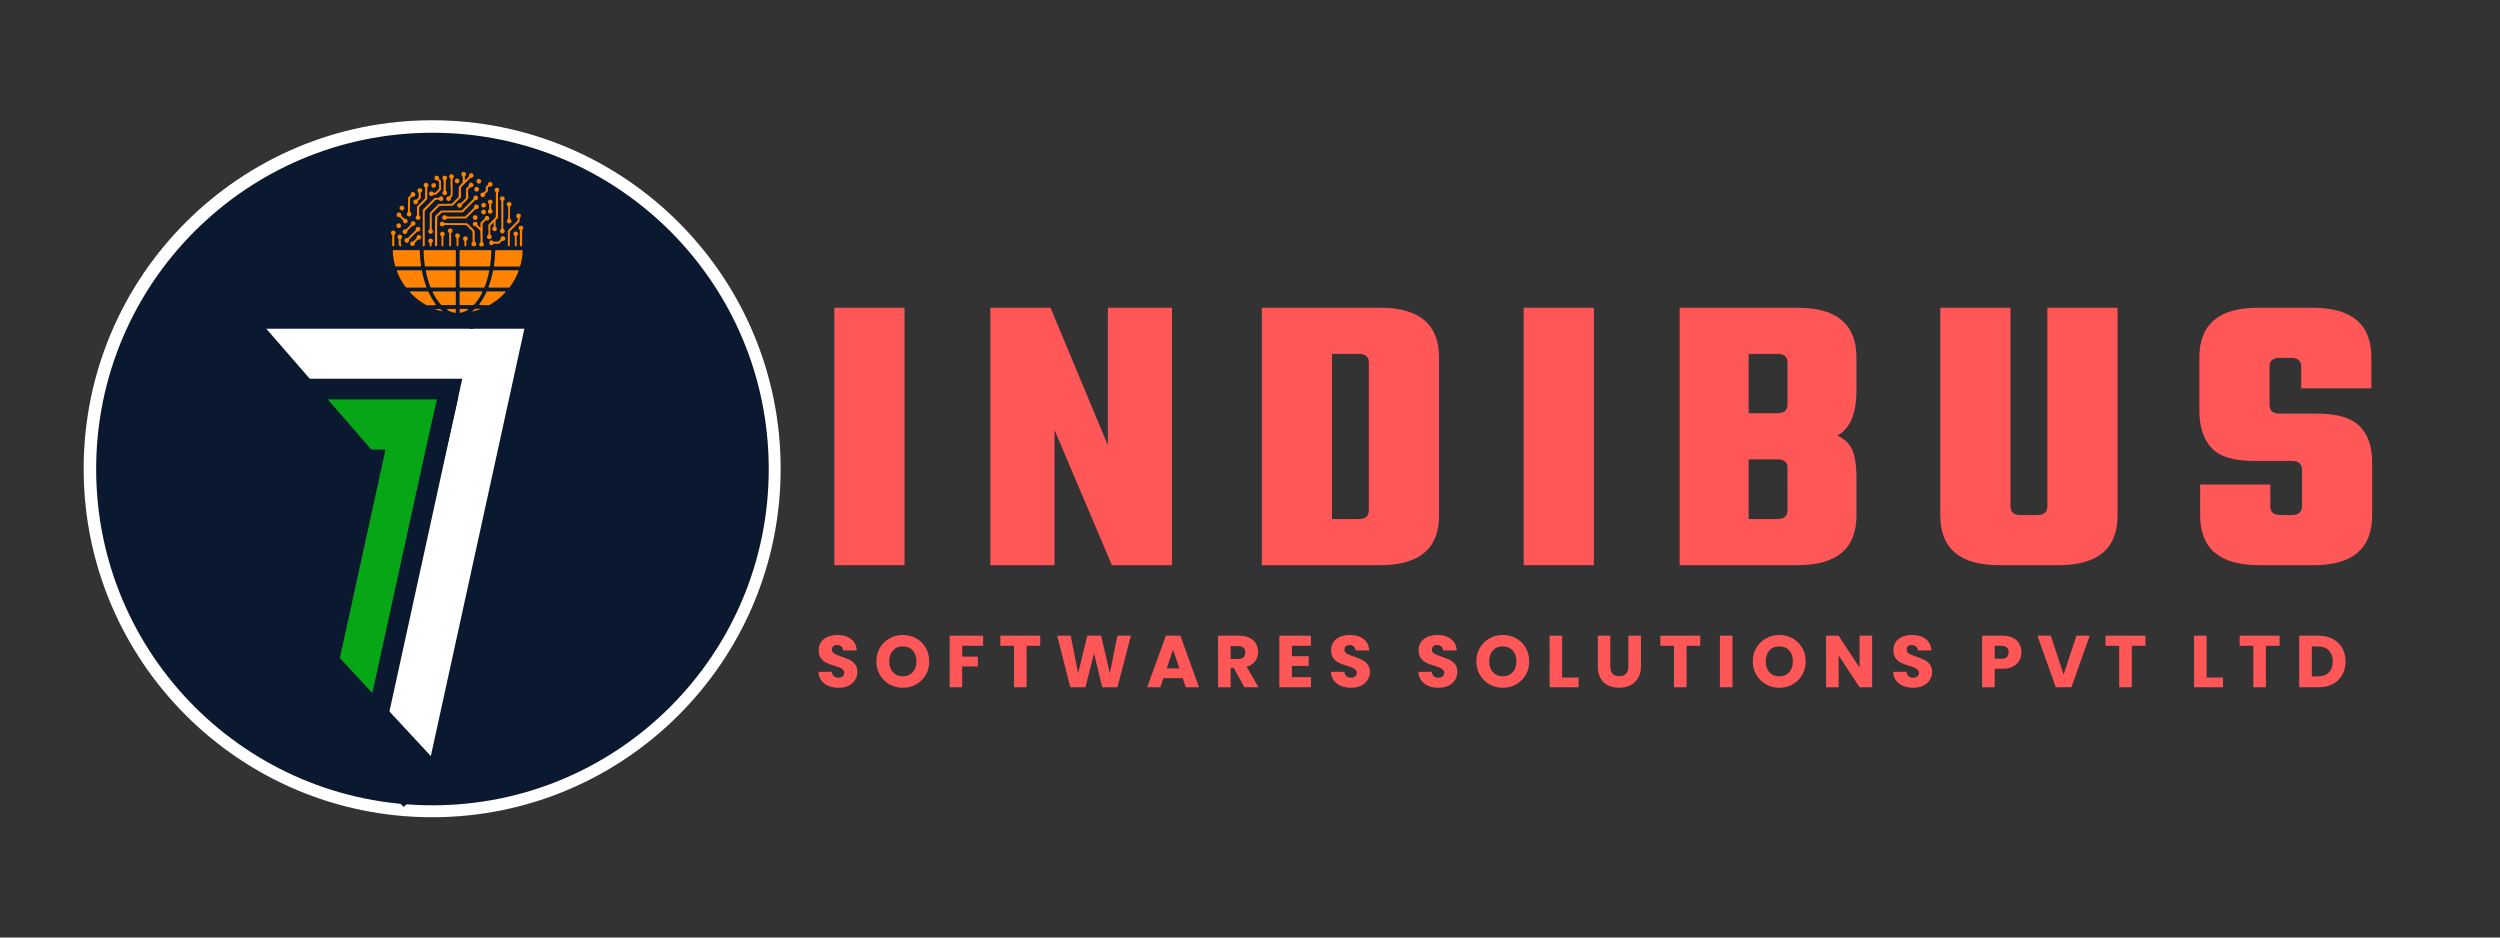 <svg xmlns="http://www.w3.org/2000/svg" xmlns:xlink="http://www.w3.org/1999/xlink" width="800" zoomAndPan="magnify" viewBox="0 0 600 225" height="300" preserveAspectRatio="xMidYMid meet" version="1.0"><rect x="0" y="0" width="600" height="225" fill="#333333" stroke="none"/><defs><g/><clipPath id="e95e10a175"><path d="M 20.074 28.855 L 187.363 28.855 L 187.363 196.145 L 20.074 196.145 Z M 20.074 28.855 " clip-rule="nonzero"/></clipPath><clipPath id="c89cfcca86"><path d="M 103.719 28.855 C 57.523 28.855 20.074 66.305 20.074 112.5 C 20.074 158.695 57.523 196.145 103.719 196.145 C 149.914 196.145 187.363 158.695 187.363 112.5 C 187.363 66.305 149.914 28.855 103.719 28.855 Z M 103.719 28.855 " clip-rule="nonzero"/></clipPath><clipPath id="23bc69be47"><path d="M 20.074 28.855 L 187.363 28.855 L 187.363 196.141 L 20.074 196.141 Z M 20.074 28.855 " clip-rule="nonzero"/></clipPath><clipPath id="af57b04e8a"><path d="M 103.719 28.855 C 57.523 28.855 20.074 66.305 20.074 112.5 C 20.074 158.695 57.523 196.141 103.719 196.141 C 149.914 196.141 187.363 158.695 187.363 112.5 C 187.363 66.305 149.914 28.855 103.719 28.855 Z M 103.719 28.855 " clip-rule="nonzero"/></clipPath><clipPath id="41d2b4e1b5"><path d="M 62.289 78.898 L 120.699 78.898 L 120.699 90.891 L 62.289 90.891 Z M 62.289 78.898 " clip-rule="nonzero"/></clipPath><clipPath id="734562edf4"><path d="M 91 74 L 127 74 L 127 182 L 91 182 Z M 91 74 " clip-rule="nonzero"/></clipPath><clipPath id="0003784af0"><path d="M 126.328 76.703 L 103.289 181.961 L 91.574 179.395 L 114.613 74.137 Z M 126.328 76.703 " clip-rule="nonzero"/></clipPath><clipPath id="1eb64c3e78"><path d="M 112.707 69.375 L 126.328 69.375 L 126.328 78.898 L 112.707 78.898 Z M 112.707 69.375 " clip-rule="nonzero"/></clipPath><clipPath id="1136ff183c"><path d="M 76.781 95.848 L 106.473 95.848 L 106.473 107.906 L 76.781 107.906 Z M 76.781 95.848 " clip-rule="nonzero"/></clipPath><clipPath id="63264f4d4d"><path d="M 47 76 L 91 76 L 91 122 L 47 122 Z M 47 76 " clip-rule="nonzero"/></clipPath><clipPath id="9d0d5d4f62"><path d="M 61.52 76.152 L 90.336 109.281 L 76.613 121.215 L 47.797 88.09 Z M 61.52 76.152 " clip-rule="nonzero"/></clipPath><clipPath id="b96555b53f"><path d="M 102 94 L 110 94 L 110 110 L 102 110 Z M 102 94 " clip-rule="nonzero"/></clipPath><clipPath id="71b78f8cb3"><path d="M 109.969 95.391 L 106.773 109.441 L 102.02 108.363 L 105.215 94.309 Z M 109.969 95.391 " clip-rule="nonzero"/></clipPath><clipPath id="2fae19b57b"><path d="M 79 104 L 103 104 L 103 169 L 79 169 Z M 79 104 " clip-rule="nonzero"/></clipPath><clipPath id="bb403e02ad"><path d="M 93.191 104.828 L 102.387 106.84 L 88.965 168.176 L 79.77 166.16 Z M 93.191 104.828 " clip-rule="nonzero"/></clipPath><clipPath id="865c2526fb"><path d="M 69 154 L 107 154 L 107 194 L 69 194 Z M 69 154 " clip-rule="nonzero"/></clipPath><clipPath id="230b8f7be0"><path d="M 78.668 154.805 L 106.473 184.77 L 96.871 193.676 L 69.066 163.715 Z M 78.668 154.805 " clip-rule="nonzero"/></clipPath><clipPath id="908e92dfac"><path d="M 110 74 L 113 74 L 113 75.039 L 110 75.039 Z M 110 74 " clip-rule="nonzero"/></clipPath><clipPath id="68e588ed0a"><path d="M 107 74 L 110 74 L 110 75.039 L 107 75.039 Z M 107 74 " clip-rule="nonzero"/></clipPath><clipPath id="98025e31d2"><path d="M 93.789 55 L 95 55 L 95 60 L 93.789 60 Z M 93.789 55 " clip-rule="nonzero"/></clipPath></defs><g fill="#ff5757" fill-opacity="1"><g transform="translate(196.4, 135.64)"><g><path d="M 3.844 -61.781 L 20.688 -61.781 L 20.688 0 L 3.844 0 Z M 3.844 -61.781 "/></g></g></g><g fill="#ff5757" fill-opacity="1"><g transform="translate(233.837, 135.64)"><g><path d="M 32.047 -61.781 L 47.438 -61.781 L 47.438 0 L 33.016 0 L 19.25 -32.438 L 19.25 0 L 3.844 0 L 3.844 -61.781 L 18.281 -61.781 L 32.047 -28.781 Z M 32.047 -61.781 "/></g></g></g><g fill="#ff5757" fill-opacity="1"><g transform="translate(298.027, 135.64)"><g><path d="M 4.812 -61.781 L 33.203 -61.781 C 42.629 -61.781 47.344 -57.801 47.344 -49.844 L 47.344 -11.938 C 47.344 -3.977 42.629 0 33.203 0 L 4.812 0 Z M 30.5 -13.188 L 30.5 -48.594 C 30.5 -50.008 29.695 -50.719 28.094 -50.719 L 21.656 -50.719 L 21.656 -11.062 L 28.094 -11.062 C 29.695 -11.062 30.5 -11.77 30.5 -13.188 Z M 30.5 -13.188 "/></g></g></g><g fill="#ff5757" fill-opacity="1"><g transform="translate(361.833, 135.64)"><g><path d="M 3.844 -61.781 L 20.688 -61.781 L 20.688 0 L 3.844 0 Z M 3.844 -61.781 "/></g></g></g><g fill="#ff5757" fill-opacity="1"><g transform="translate(399.27, 135.64)"><g><path d="M 29.734 -38.594 L 29.734 -48.594 C 29.734 -50.008 28.93 -50.719 27.328 -50.719 L 20.406 -50.719 L 20.406 -36.469 L 27.328 -36.469 C 28.93 -36.469 29.734 -37.176 29.734 -38.594 Z M 29.734 -13.188 L 29.734 -23.281 C 29.734 -24.695 28.93 -25.406 27.328 -25.406 L 20.406 -25.406 L 20.406 -11.062 L 27.328 -11.062 C 28.93 -11.062 29.734 -11.77 29.734 -13.188 Z M 3.844 -61.781 L 32.141 -61.781 C 41.566 -61.781 46.281 -57.801 46.281 -49.844 L 46.281 -41.953 C 46.281 -36.367 44.742 -32.742 41.672 -31.078 C 43.461 -30.305 44.676 -29.133 45.312 -27.562 C 45.957 -26 46.281 -23.867 46.281 -21.172 L 46.281 -11.938 C 46.281 -3.977 41.566 0 32.141 0 L 3.844 0 Z M 3.844 -61.781 "/></g></g></g><g fill="#ff5757" fill-opacity="1"><g transform="translate(461.824, 135.64)"><g><path d="M 29.547 -61.781 L 46.391 -61.781 L 46.391 -11.938 C 46.391 -3.977 41.672 0 32.234 0 L 18 0 C 8.562 0 3.844 -3.977 3.844 -11.938 L 3.844 -61.781 L 20.688 -61.781 L 20.688 -14.141 C 20.688 -12.734 21.488 -12.031 23.094 -12.031 L 27.141 -12.031 C 28.742 -12.031 29.547 -12.734 29.547 -14.141 Z M 29.547 -61.781 "/></g></g></g><g fill="#ff5757" fill-opacity="1"><g transform="translate(524.956, 135.64)"><g><path d="M 27.516 -14.141 L 27.516 -22.906 C 27.516 -24.312 26.711 -25.016 25.109 -25.016 L 15.875 -25.016 C 11.125 -25.016 7.77 -26.055 5.812 -28.141 C 3.863 -30.234 2.891 -33.234 2.891 -37.141 L 2.891 -49.844 C 2.891 -57.801 7.57 -61.781 16.938 -61.781 L 30.125 -61.781 C 39.488 -61.781 44.172 -57.801 44.172 -49.844 L 44.172 -42.438 L 27.328 -42.438 L 27.328 -47.641 C 27.328 -49.047 26.523 -49.75 24.922 -49.75 L 22.141 -49.75 C 20.535 -49.75 19.734 -49.047 19.734 -47.641 L 19.734 -38.5 C 19.734 -37.082 20.535 -36.375 22.141 -36.375 L 31.188 -36.375 C 35.926 -36.375 39.305 -35.379 41.328 -33.391 C 43.348 -31.398 44.359 -28.484 44.359 -24.641 L 44.359 -11.938 C 44.359 -3.977 39.676 0 30.312 0 L 17.219 0 C 7.789 0 3.078 -3.977 3.078 -11.938 L 3.078 -19.344 L 19.922 -19.344 L 19.922 -14.141 C 19.922 -12.734 20.723 -12.031 22.328 -12.031 L 25.109 -12.031 C 26.711 -12.031 27.516 -12.734 27.516 -14.141 Z M 27.516 -14.141 "/></g></g></g><g fill="#ff5757" fill-opacity="1"><g transform="translate(195.698, 164.938)"><g><path d="M 5.562 0.125 C 4.664 0.125 3.859 -0.02 3.141 -0.312 C 2.422 -0.613 1.848 -1.051 1.422 -1.625 C 0.992 -2.195 0.766 -2.891 0.734 -3.703 L 3.953 -3.703 C 3.992 -3.242 4.148 -2.895 4.422 -2.656 C 4.691 -2.414 5.047 -2.297 5.484 -2.297 C 5.93 -2.297 6.281 -2.395 6.531 -2.594 C 6.789 -2.801 6.922 -3.086 6.922 -3.453 C 6.922 -3.754 6.816 -4.004 6.609 -4.203 C 6.41 -4.41 6.16 -4.578 5.859 -4.703 C 5.555 -4.836 5.129 -4.984 4.578 -5.141 C 3.785 -5.391 3.133 -5.633 2.625 -5.875 C 2.125 -6.125 1.691 -6.488 1.328 -6.969 C 0.961 -7.457 0.781 -8.086 0.781 -8.859 C 0.781 -10.016 1.195 -10.914 2.031 -11.562 C 2.863 -12.219 3.945 -12.547 5.281 -12.547 C 6.645 -12.547 7.742 -12.219 8.578 -11.562 C 9.41 -10.914 9.859 -10.008 9.922 -8.844 L 6.656 -8.844 C 6.633 -9.25 6.488 -9.566 6.219 -9.797 C 5.945 -10.023 5.602 -10.141 5.188 -10.141 C 4.82 -10.141 4.523 -10.039 4.297 -9.844 C 4.078 -9.645 3.969 -9.363 3.969 -9 C 3.969 -8.602 4.156 -8.289 4.531 -8.062 C 4.906 -7.844 5.492 -7.602 6.297 -7.344 C 7.086 -7.07 7.734 -6.812 8.234 -6.562 C 8.734 -6.32 9.164 -5.969 9.531 -5.5 C 9.895 -5.031 10.078 -4.426 10.078 -3.688 C 10.078 -2.977 9.895 -2.336 9.531 -1.766 C 9.176 -1.191 8.66 -0.734 7.984 -0.391 C 7.305 -0.047 6.5 0.125 5.562 0.125 Z M 5.562 0.125 "/></g></g></g><g fill="#ff5757" fill-opacity="1"><g transform="translate(209.748, 164.938)"><g><path d="M 6.938 0.125 C 5.781 0.125 4.719 -0.145 3.75 -0.688 C 2.781 -1.227 2.008 -1.984 1.438 -2.953 C 0.863 -3.922 0.578 -5.008 0.578 -6.219 C 0.578 -7.426 0.863 -8.508 1.438 -9.469 C 2.008 -10.438 2.781 -11.191 3.75 -11.734 C 4.719 -12.273 5.781 -12.547 6.938 -12.547 C 8.102 -12.547 9.172 -12.273 10.141 -11.734 C 11.109 -11.191 11.867 -10.438 12.422 -9.469 C 12.984 -8.508 13.266 -7.426 13.266 -6.219 C 13.266 -5.008 12.984 -3.922 12.422 -2.953 C 11.859 -1.984 11.094 -1.227 10.125 -0.688 C 9.164 -0.145 8.102 0.125 6.938 0.125 Z M 6.938 -2.625 C 7.926 -2.625 8.719 -2.953 9.312 -3.609 C 9.906 -4.266 10.203 -5.133 10.203 -6.219 C 10.203 -7.312 9.906 -8.18 9.312 -8.828 C 8.719 -9.484 7.926 -9.812 6.938 -9.812 C 5.945 -9.812 5.156 -9.488 4.562 -8.844 C 3.969 -8.195 3.672 -7.32 3.672 -6.219 C 3.672 -5.125 3.969 -4.25 4.562 -3.594 C 5.156 -2.945 5.945 -2.625 6.938 -2.625 Z M 6.938 -2.625 "/></g></g></g><g fill="#ff5757" fill-opacity="1"><g transform="translate(226.813, 164.938)"><g><path d="M 9.141 -12.375 L 9.141 -9.953 L 4.109 -9.953 L 4.109 -7.344 L 7.875 -7.344 L 7.875 -5 L 4.109 -5 L 4.109 0 L 1.094 0 L 1.094 -12.375 Z M 9.141 -12.375 "/></g></g></g><g fill="#ff5757" fill-opacity="1"><g transform="translate(239.664, 164.938)"><g><path d="M 10 -12.375 L 10 -9.953 L 6.719 -9.953 L 6.719 0 L 3.703 0 L 3.703 -9.953 L 0.422 -9.953 L 0.422 -12.375 Z M 10 -12.375 "/></g></g></g><g fill="#ff5757" fill-opacity="1"><g transform="translate(253.292, 164.938)"><g><path d="M 18.125 -12.375 L 14.891 0 L 11.25 0 L 9.266 -8.141 L 7.219 0 L 3.578 0 L 0.438 -12.375 L 3.672 -12.375 L 5.453 -3.359 L 7.656 -12.375 L 10.969 -12.375 L 13.078 -3.359 L 14.875 -12.375 Z M 18.125 -12.375 "/></g></g></g><g fill="#ff5757" fill-opacity="1"><g transform="translate(275.045, 164.938)"><g><path d="M 8.797 -2.188 L 4.172 -2.188 L 3.438 0 L 0.281 0 L 4.766 -12.375 L 8.25 -12.375 L 12.719 0 L 9.531 0 Z M 8.016 -4.516 L 6.484 -9.047 L 4.969 -4.516 Z M 8.016 -4.516 "/></g></g></g><g fill="#ff5757" fill-opacity="1"><g transform="translate(291.246, 164.938)"><g><path d="M 7.406 0 L 4.828 -4.672 L 4.109 -4.672 L 4.109 0 L 1.094 0 L 1.094 -12.375 L 6.156 -12.375 C 7.125 -12.375 7.953 -12.203 8.641 -11.859 C 9.328 -11.516 9.844 -11.047 10.188 -10.453 C 10.531 -9.867 10.703 -9.211 10.703 -8.484 C 10.703 -7.66 10.469 -6.926 10 -6.281 C 9.539 -5.633 8.859 -5.176 7.953 -4.906 L 10.797 0 Z M 4.109 -6.797 L 5.969 -6.797 C 6.52 -6.797 6.93 -6.93 7.203 -7.203 C 7.484 -7.473 7.625 -7.859 7.625 -8.359 C 7.625 -8.828 7.484 -9.195 7.203 -9.469 C 6.93 -9.738 6.52 -9.875 5.969 -9.875 L 4.109 -9.875 Z M 4.109 -6.797 "/></g></g></g><g fill="#ff5757" fill-opacity="1"><g transform="translate(305.948, 164.938)"><g><path d="M 4.109 -9.953 L 4.109 -7.453 L 8.141 -7.453 L 8.141 -5.125 L 4.109 -5.125 L 4.109 -2.422 L 8.672 -2.422 L 8.672 0 L 1.094 0 L 1.094 -12.375 L 8.672 -12.375 L 8.672 -9.953 Z M 4.109 -9.953 "/></g></g></g><g fill="#ff5757" fill-opacity="1"><g transform="translate(318.694, 164.938)"><g><path d="M 5.562 0.125 C 4.664 0.125 3.859 -0.02 3.141 -0.312 C 2.422 -0.613 1.848 -1.051 1.422 -1.625 C 0.992 -2.195 0.766 -2.891 0.734 -3.703 L 3.953 -3.703 C 3.992 -3.242 4.148 -2.895 4.422 -2.656 C 4.691 -2.414 5.047 -2.297 5.484 -2.297 C 5.93 -2.297 6.281 -2.395 6.531 -2.594 C 6.789 -2.801 6.922 -3.086 6.922 -3.453 C 6.922 -3.754 6.816 -4.004 6.609 -4.203 C 6.41 -4.41 6.16 -4.578 5.859 -4.703 C 5.555 -4.836 5.129 -4.984 4.578 -5.141 C 3.785 -5.391 3.133 -5.633 2.625 -5.875 C 2.125 -6.125 1.691 -6.488 1.328 -6.969 C 0.961 -7.457 0.781 -8.086 0.781 -8.859 C 0.781 -10.016 1.195 -10.914 2.031 -11.562 C 2.863 -12.219 3.945 -12.547 5.281 -12.547 C 6.645 -12.547 7.742 -12.219 8.578 -11.562 C 9.41 -10.914 9.859 -10.008 9.922 -8.844 L 6.656 -8.844 C 6.633 -9.25 6.488 -9.566 6.219 -9.797 C 5.945 -10.023 5.602 -10.141 5.188 -10.141 C 4.82 -10.141 4.523 -10.039 4.297 -9.844 C 4.078 -9.645 3.969 -9.363 3.969 -9 C 3.969 -8.602 4.156 -8.289 4.531 -8.062 C 4.906 -7.844 5.492 -7.602 6.297 -7.344 C 7.086 -7.07 7.734 -6.812 8.234 -6.562 C 8.734 -6.32 9.164 -5.969 9.531 -5.5 C 9.895 -5.031 10.078 -4.426 10.078 -3.688 C 10.078 -2.977 9.895 -2.336 9.531 -1.766 C 9.176 -1.191 8.66 -0.734 7.984 -0.391 C 7.305 -0.047 6.5 0.125 5.562 0.125 Z M 5.562 0.125 "/></g></g></g><g fill="#ff5757" fill-opacity="1"><g transform="translate(332.744, 164.938)"><g/></g></g><g fill="#ff5757" fill-opacity="1"><g transform="translate(339.69, 164.938)"><g><path d="M 5.562 0.125 C 4.664 0.125 3.859 -0.02 3.141 -0.312 C 2.422 -0.613 1.848 -1.051 1.422 -1.625 C 0.992 -2.195 0.766 -2.891 0.734 -3.703 L 3.953 -3.703 C 3.992 -3.242 4.148 -2.895 4.422 -2.656 C 4.691 -2.414 5.047 -2.297 5.484 -2.297 C 5.93 -2.297 6.281 -2.395 6.531 -2.594 C 6.789 -2.801 6.922 -3.086 6.922 -3.453 C 6.922 -3.754 6.816 -4.004 6.609 -4.203 C 6.41 -4.41 6.16 -4.578 5.859 -4.703 C 5.555 -4.836 5.129 -4.984 4.578 -5.141 C 3.785 -5.391 3.133 -5.633 2.625 -5.875 C 2.125 -6.125 1.691 -6.488 1.328 -6.969 C 0.961 -7.457 0.781 -8.086 0.781 -8.859 C 0.781 -10.016 1.195 -10.914 2.031 -11.562 C 2.863 -12.219 3.945 -12.547 5.281 -12.547 C 6.645 -12.547 7.742 -12.219 8.578 -11.562 C 9.41 -10.914 9.859 -10.008 9.922 -8.844 L 6.656 -8.844 C 6.633 -9.25 6.488 -9.566 6.219 -9.797 C 5.945 -10.023 5.602 -10.141 5.188 -10.141 C 4.82 -10.141 4.523 -10.039 4.297 -9.844 C 4.078 -9.645 3.969 -9.363 3.969 -9 C 3.969 -8.602 4.156 -8.289 4.531 -8.062 C 4.906 -7.844 5.492 -7.602 6.297 -7.344 C 7.086 -7.07 7.734 -6.812 8.234 -6.562 C 8.734 -6.32 9.164 -5.969 9.531 -5.5 C 9.895 -5.031 10.078 -4.426 10.078 -3.688 C 10.078 -2.977 9.895 -2.336 9.531 -1.766 C 9.176 -1.191 8.66 -0.734 7.984 -0.391 C 7.305 -0.047 6.5 0.125 5.562 0.125 Z M 5.562 0.125 "/></g></g></g><g fill="#ff5757" fill-opacity="1"><g transform="translate(353.74, 164.938)"><g><path d="M 6.938 0.125 C 5.781 0.125 4.719 -0.145 3.75 -0.688 C 2.781 -1.227 2.008 -1.984 1.438 -2.953 C 0.863 -3.922 0.578 -5.008 0.578 -6.219 C 0.578 -7.426 0.863 -8.508 1.438 -9.469 C 2.008 -10.438 2.781 -11.191 3.75 -11.734 C 4.719 -12.273 5.781 -12.547 6.938 -12.547 C 8.102 -12.547 9.172 -12.273 10.141 -11.734 C 11.109 -11.191 11.867 -10.438 12.422 -9.469 C 12.984 -8.508 13.266 -7.426 13.266 -6.219 C 13.266 -5.008 12.984 -3.922 12.422 -2.953 C 11.859 -1.984 11.094 -1.227 10.125 -0.688 C 9.164 -0.145 8.102 0.125 6.938 0.125 Z M 6.938 -2.625 C 7.926 -2.625 8.719 -2.953 9.312 -3.609 C 9.906 -4.266 10.203 -5.133 10.203 -6.219 C 10.203 -7.312 9.906 -8.18 9.312 -8.828 C 8.719 -9.484 7.926 -9.812 6.938 -9.812 C 5.945 -9.812 5.156 -9.488 4.562 -8.844 C 3.969 -8.195 3.672 -7.32 3.672 -6.219 C 3.672 -5.125 3.969 -4.25 4.562 -3.594 C 5.156 -2.945 5.945 -2.625 6.938 -2.625 Z M 6.938 -2.625 "/></g></g></g><g fill="#ff5757" fill-opacity="1"><g transform="translate(370.805, 164.938)"><g><path d="M 4.109 -2.328 L 8.047 -2.328 L 8.047 0 L 1.094 0 L 1.094 -12.375 L 4.109 -12.375 Z M 4.109 -2.328 "/></g></g></g><g fill="#ff5757" fill-opacity="1"><g transform="translate(382.422, 164.938)"><g><path d="M 4.047 -12.375 L 4.047 -4.969 C 4.047 -4.227 4.227 -3.656 4.594 -3.25 C 4.957 -2.852 5.492 -2.656 6.203 -2.656 C 6.91 -2.656 7.453 -2.852 7.828 -3.25 C 8.203 -3.656 8.391 -4.227 8.391 -4.969 L 8.391 -12.375 L 11.406 -12.375 L 11.406 -4.984 C 11.406 -3.879 11.172 -2.945 10.703 -2.188 C 10.234 -1.426 9.598 -0.848 8.797 -0.453 C 8.004 -0.066 7.125 0.125 6.156 0.125 C 5.176 0.125 4.301 -0.062 3.531 -0.438 C 2.758 -0.82 2.148 -1.398 1.703 -2.172 C 1.266 -2.941 1.047 -3.879 1.047 -4.984 L 1.047 -12.375 Z M 4.047 -12.375 "/></g></g></g><g fill="#ff5757" fill-opacity="1"><g transform="translate(398.059, 164.938)"><g><path d="M 10 -12.375 L 10 -9.953 L 6.719 -9.953 L 6.719 0 L 3.703 0 L 3.703 -9.953 L 0.422 -9.953 L 0.422 -12.375 Z M 10 -12.375 "/></g></g></g><g fill="#ff5757" fill-opacity="1"><g transform="translate(411.686, 164.938)"><g><path d="M 4.109 -12.375 L 4.109 0 L 1.094 0 L 1.094 -12.375 Z M 4.109 -12.375 "/></g></g></g><g fill="#ff5757" fill-opacity="1"><g transform="translate(420.095, 164.938)"><g><path d="M 6.938 0.125 C 5.781 0.125 4.719 -0.145 3.75 -0.688 C 2.781 -1.227 2.008 -1.984 1.438 -2.953 C 0.863 -3.922 0.578 -5.008 0.578 -6.219 C 0.578 -7.426 0.863 -8.508 1.438 -9.469 C 2.008 -10.438 2.781 -11.191 3.75 -11.734 C 4.719 -12.273 5.781 -12.547 6.938 -12.547 C 8.102 -12.547 9.172 -12.273 10.141 -11.734 C 11.109 -11.191 11.867 -10.438 12.422 -9.469 C 12.984 -8.508 13.266 -7.426 13.266 -6.219 C 13.266 -5.008 12.984 -3.922 12.422 -2.953 C 11.859 -1.984 11.094 -1.227 10.125 -0.688 C 9.164 -0.145 8.102 0.125 6.938 0.125 Z M 6.938 -2.625 C 7.926 -2.625 8.719 -2.953 9.312 -3.609 C 9.906 -4.266 10.203 -5.133 10.203 -6.219 C 10.203 -7.312 9.906 -8.18 9.312 -8.828 C 8.719 -9.484 7.926 -9.812 6.938 -9.812 C 5.945 -9.812 5.156 -9.488 4.562 -8.844 C 3.969 -8.195 3.672 -7.32 3.672 -6.219 C 3.672 -5.125 3.969 -4.25 4.562 -3.594 C 5.156 -2.945 5.945 -2.625 6.938 -2.625 Z M 6.938 -2.625 "/></g></g></g><g fill="#ff5757" fill-opacity="1"><g transform="translate(437.16, 164.938)"><g><path d="M 12.156 0 L 9.141 0 L 4.109 -7.625 L 4.109 0 L 1.094 0 L 1.094 -12.375 L 4.109 -12.375 L 9.141 -4.703 L 9.141 -12.375 L 12.156 -12.375 Z M 12.156 0 "/></g></g></g><g fill="#ff5757" fill-opacity="1"><g transform="translate(453.625, 164.938)"><g><path d="M 5.562 0.125 C 4.664 0.125 3.859 -0.02 3.141 -0.312 C 2.422 -0.613 1.848 -1.051 1.422 -1.625 C 0.992 -2.195 0.766 -2.891 0.734 -3.703 L 3.953 -3.703 C 3.992 -3.242 4.148 -2.895 4.422 -2.656 C 4.691 -2.414 5.047 -2.297 5.484 -2.297 C 5.93 -2.297 6.281 -2.395 6.531 -2.594 C 6.789 -2.801 6.922 -3.086 6.922 -3.453 C 6.922 -3.754 6.816 -4.004 6.609 -4.203 C 6.41 -4.41 6.16 -4.578 5.859 -4.703 C 5.555 -4.836 5.129 -4.984 4.578 -5.141 C 3.785 -5.391 3.133 -5.633 2.625 -5.875 C 2.125 -6.125 1.691 -6.488 1.328 -6.969 C 0.961 -7.457 0.781 -8.086 0.781 -8.859 C 0.781 -10.016 1.195 -10.914 2.031 -11.562 C 2.863 -12.219 3.945 -12.547 5.281 -12.547 C 6.645 -12.547 7.742 -12.219 8.578 -11.562 C 9.41 -10.914 9.859 -10.008 9.922 -8.844 L 6.656 -8.844 C 6.633 -9.25 6.488 -9.566 6.219 -9.797 C 5.945 -10.023 5.602 -10.141 5.188 -10.141 C 4.82 -10.141 4.523 -10.039 4.297 -9.844 C 4.078 -9.645 3.969 -9.363 3.969 -9 C 3.969 -8.602 4.156 -8.289 4.531 -8.062 C 4.906 -7.844 5.492 -7.602 6.297 -7.344 C 7.086 -7.07 7.734 -6.812 8.234 -6.562 C 8.734 -6.32 9.164 -5.969 9.531 -5.5 C 9.895 -5.031 10.078 -4.426 10.078 -3.688 C 10.078 -2.977 9.895 -2.336 9.531 -1.766 C 9.176 -1.191 8.66 -0.734 7.984 -0.391 C 7.305 -0.047 6.5 0.125 5.562 0.125 Z M 5.562 0.125 "/></g></g></g><g fill="#ff5757" fill-opacity="1"><g transform="translate(467.675, 164.938)"><g/></g></g><g fill="#ff5757" fill-opacity="1"><g transform="translate(474.621, 164.938)"><g><path d="M 10.516 -8.391 C 10.516 -7.672 10.348 -7.016 10.016 -6.422 C 9.691 -5.828 9.188 -5.348 8.5 -4.984 C 7.82 -4.617 6.977 -4.438 5.969 -4.438 L 4.109 -4.438 L 4.109 0 L 1.094 0 L 1.094 -12.375 L 5.969 -12.375 C 6.957 -12.375 7.789 -12.203 8.469 -11.859 C 9.156 -11.516 9.664 -11.039 10 -10.438 C 10.344 -9.844 10.516 -9.16 10.516 -8.391 Z M 5.75 -6.844 C 6.32 -6.844 6.75 -6.977 7.031 -7.25 C 7.312 -7.52 7.453 -7.898 7.453 -8.391 C 7.453 -8.879 7.312 -9.258 7.031 -9.531 C 6.75 -9.801 6.32 -9.938 5.75 -9.938 L 4.109 -9.938 L 4.109 -6.844 Z M 5.75 -6.844 "/></g></g></g><g fill="#ff5757" fill-opacity="1"><g transform="translate(488.83, 164.938)"><g><path d="M 12.703 -12.375 L 8.312 0 L 4.547 0 L 0.156 -12.375 L 3.359 -12.375 L 6.438 -3.031 L 9.516 -12.375 Z M 12.703 -12.375 "/></g></g></g><g fill="#ff5757" fill-opacity="1"><g transform="translate(504.907, 164.938)"><g><path d="M 10 -12.375 L 10 -9.953 L 6.719 -9.953 L 6.719 0 L 3.703 0 L 3.703 -9.953 L 0.422 -9.953 L 0.422 -12.375 Z M 10 -12.375 "/></g></g></g><g fill="#ff5757" fill-opacity="1"><g transform="translate(518.534, 164.938)"><g/></g></g><g fill="#ff5757" fill-opacity="1"><g transform="translate(525.48, 164.938)"><g><path d="M 4.109 -2.328 L 8.047 -2.328 L 8.047 0 L 1.094 0 L 1.094 -12.375 L 4.109 -12.375 Z M 4.109 -2.328 "/></g></g></g><g fill="#ff5757" fill-opacity="1"><g transform="translate(537.098, 164.938)"><g><path d="M 10 -12.375 L 10 -9.953 L 6.719 -9.953 L 6.719 0 L 3.703 0 L 3.703 -9.953 L 0.422 -9.953 L 0.422 -12.375 Z M 10 -12.375 "/></g></g></g><g fill="#ff5757" fill-opacity="1"><g transform="translate(550.725, 164.938)"><g><path d="M 5.734 -12.375 C 7.035 -12.375 8.172 -12.113 9.141 -11.594 C 10.117 -11.082 10.875 -10.359 11.406 -9.422 C 11.945 -8.484 12.219 -7.406 12.219 -6.188 C 12.219 -4.977 11.945 -3.898 11.406 -2.953 C 10.875 -2.016 10.117 -1.285 9.141 -0.766 C 8.16 -0.254 7.023 0 5.734 0 L 1.094 0 L 1.094 -12.375 Z M 5.531 -2.609 C 6.676 -2.609 7.562 -2.922 8.188 -3.547 C 8.82 -4.172 9.141 -5.051 9.141 -6.188 C 9.141 -7.32 8.82 -8.207 8.188 -8.844 C 7.562 -9.477 6.676 -9.797 5.531 -9.797 L 4.109 -9.797 L 4.109 -2.609 Z M 5.531 -2.609 "/></g></g></g><g clip-path="url(#e95e10a175)"><g clip-path="url(#c89cfcca86)"><path fill="#0a192f" d="M 20.074 28.855 L 187.363 28.855 L 187.363 196.145 L 20.074 196.145 Z M 20.074 28.855 " fill-opacity="1" fill-rule="nonzero"/></g></g><g clip-path="url(#23bc69be47)"><g clip-path="url(#af57b04e8a)"><path stroke-linecap="butt" transform="matrix(0.204, 0, 0, 0.204, 20.076, 28.855)" fill="none" stroke-linejoin="miter" d="M 410.35 0 C 183.717 0 -0.008 183.725 -0.008 410.357 C -0.008 636.99 183.717 820.695 410.35 820.695 C 636.982 820.695 820.707 636.99 820.707 410.357 C 820.707 183.725 636.982 0 410.35 0 Z M 410.35 0 " stroke="#ffffff" stroke-width="29.436" stroke-opacity="1" stroke-miterlimit="4"/></g></g><g clip-path="url(#41d2b4e1b5)"><path fill="#ffffff" d="M 62.289 78.898 L 120.707 78.898 L 120.707 90.891 L 62.289 90.891 Z M 62.289 78.898 " fill-opacity="1" fill-rule="nonzero"/></g><g clip-path="url(#734562edf4)"><g clip-path="url(#0003784af0)"><path fill="#ffffff" d="M 126.328 76.703 L 103.289 181.953 L 91.574 179.391 L 114.613 74.137 Z M 126.328 76.703 " fill-opacity="1" fill-rule="nonzero"/></g></g><g clip-path="url(#1eb64c3e78)"><path fill="#0a192f" d="M 112.707 69.375 L 126.32 69.375 L 126.32 78.898 L 112.707 78.898 Z M 112.707 69.375 " fill-opacity="1" fill-rule="nonzero"/></g><g clip-path="url(#1136ff183c)"><path fill="#07a617" d="M 76.781 95.848 L 106.457 95.848 L 106.457 107.906 L 76.781 107.906 Z M 76.781 95.848 " fill-opacity="1" fill-rule="nonzero"/></g><g clip-path="url(#63264f4d4d)"><g clip-path="url(#9d0d5d4f62)"><path fill="#0a192f" d="M 61.52 76.152 L 90.332 109.277 L 76.609 121.211 L 47.797 88.09 Z M 61.52 76.152 " fill-opacity="1" fill-rule="nonzero"/></g></g><g clip-path="url(#b96555b53f)"><g clip-path="url(#71b78f8cb3)"><path fill="#0a192f" d="M 109.969 95.391 L 106.773 109.445 L 102.02 108.363 L 105.215 94.309 Z M 109.969 95.391 " fill-opacity="1" fill-rule="nonzero"/></g></g><g clip-path="url(#2fae19b57b)"><g clip-path="url(#bb403e02ad)"><path fill="#07a617" d="M 93.191 104.828 L 102.387 106.84 L 88.969 168.156 L 79.773 166.145 Z M 93.191 104.828 " fill-opacity="1" fill-rule="nonzero"/></g></g><g clip-path="url(#865c2526fb)"><g clip-path="url(#230b8f7be0)"><path fill="#0a192f" d="M 78.668 154.805 L 106.473 184.77 L 96.871 193.68 L 69.066 163.715 Z M 78.668 154.805 " fill-opacity="1" fill-rule="nonzero"/></g></g><path fill="#ff8200" d="M 116.141 69.023 L 110.469 69.023 C 110.383 69.023 110.312 68.953 110.312 68.867 L 110.312 65.031 C 110.312 64.945 110.383 64.875 110.469 64.875 L 117.258 64.875 C 117.359 64.875 117.434 64.969 117.41 65.07 C 117.133 66.465 116.758 67.762 116.289 68.938 C 116.266 69 116.203 69.039 116.141 69.039 Z M 116.141 69.023 " fill-opacity="1" fill-rule="nonzero"/><path fill="#ff8200" d="M 118.488 64.867 L 124.293 64.867 C 124.402 64.867 124.48 64.977 124.441 65.086 C 123.91 66.48 123.195 67.789 122.305 68.961 C 122.273 69 122.227 69.023 122.172 69.023 L 117.41 69.023 C 117.305 69.023 117.227 68.914 117.266 68.812 C 117.699 67.645 118.059 66.355 118.324 65 C 118.34 64.922 118.402 64.867 118.48 64.867 Z M 118.488 64.867 " fill-opacity="1" fill-rule="nonzero"/><path fill="#ff8200" d="M 103.992 69.934 L 109.246 69.934 C 109.332 69.934 109.402 70.004 109.402 70.09 L 109.402 73.059 C 109.402 73.145 109.332 73.215 109.246 73.215 C 108.105 73.215 106.992 73.23 105.996 73.23 C 105.949 73.23 105.91 73.215 105.879 73.184 C 105.121 72.383 104.438 71.359 103.852 70.152 C 103.797 70.043 103.875 69.918 104 69.918 Z M 103.992 69.934 " fill-opacity="1" fill-rule="nonzero"/><path fill="#ff8200" d="M 95.41 64.867 L 101.102 64.867 C 101.18 64.867 101.242 64.922 101.258 65 C 101.523 66.363 101.879 67.645 102.316 68.812 C 102.355 68.914 102.277 69.023 102.168 69.023 L 97.523 69.023 C 97.469 69.023 97.422 69 97.391 68.961 C 96.504 67.781 95.785 66.48 95.254 65.086 C 95.215 64.984 95.293 64.867 95.402 64.867 Z M 95.41 64.867 " fill-opacity="1" fill-rule="nonzero"/><path fill="#ff8200" d="M 102.34 64.867 L 109.246 64.867 C 109.332 64.867 109.402 64.938 109.402 65.023 L 109.402 68.859 C 109.402 68.945 109.332 69.016 109.246 69.016 L 103.453 69.016 C 103.391 69.016 103.328 68.977 103.305 68.914 C 102.848 67.746 102.465 66.441 102.184 65.047 C 102.16 64.945 102.238 64.852 102.34 64.852 Z M 102.34 64.867 " fill-opacity="1" fill-rule="nonzero"/><g clip-path="url(#908e92dfac)"><path fill="#ff8200" d="M 110.469 74.125 L 112.137 74.125 C 112.301 74.125 112.355 74.336 112.223 74.422 C 111.668 74.75 111.09 74.969 110.5 75.07 C 110.406 75.086 110.312 75.008 110.312 74.914 L 110.312 74.297 C 110.312 74.211 110.383 74.141 110.477 74.141 Z M 110.469 74.125 " fill-opacity="1" fill-rule="nonzero"/></g><g clip-path="url(#68e588ed0a)"><path fill="#ff8200" d="M 109.402 74.289 L 109.402 74.922 C 109.402 75.016 109.316 75.094 109.223 75.086 C 108.598 75 107.988 74.781 107.406 74.438 C 107.266 74.359 107.328 74.141 107.492 74.141 C 108.074 74.141 108.668 74.141 109.246 74.133 C 109.332 74.133 109.402 74.203 109.402 74.289 Z M 109.402 74.289 " fill-opacity="1" fill-rule="nonzero"/></g><path fill="#ff8200" d="M 113.977 74.156 C 114.008 74.125 114.047 74.109 114.086 74.109 L 115.496 74.109 C 114.754 74.398 113.984 74.633 113.195 74.805 C 113.461 74.609 113.719 74.391 113.977 74.148 Z M 113.977 74.156 " fill-opacity="1" fill-rule="nonzero"/><path fill="#ff8200" d="M 113.633 73.207 C 112.766 73.207 111.723 73.207 110.469 73.215 C 110.383 73.215 110.305 73.145 110.305 73.059 L 110.305 70.09 C 110.305 70.004 110.375 69.934 110.461 69.934 L 115.598 69.934 C 115.715 69.934 115.789 70.059 115.746 70.168 C 115.168 71.352 114.496 72.367 113.75 73.16 C 113.719 73.191 113.68 73.207 113.633 73.215 Z M 113.633 73.207 " fill-opacity="1" fill-rule="nonzero"/><path fill="#ff8200" d="M 98.559 69.934 L 102.676 69.934 C 102.738 69.934 102.793 69.973 102.816 70.027 C 103.32 71.148 103.914 72.156 104.57 72.996 C 104.648 73.098 104.578 73.254 104.445 73.254 C 103.508 73.254 102.793 73.27 102.418 73.27 C 102.387 73.27 102.363 73.27 102.34 73.246 C 100.883 72.445 99.566 71.406 98.434 70.199 C 98.344 70.098 98.41 69.926 98.551 69.926 Z M 98.559 69.934 " fill-opacity="1" fill-rule="nonzero"/><path fill="#ff8200" d="M 105.543 74.148 C 105.582 74.148 105.621 74.164 105.652 74.195 C 105.879 74.406 106.105 74.602 106.336 74.781 C 105.645 74.617 104.965 74.414 104.312 74.164 C 104.715 74.164 105.129 74.164 105.543 74.156 Z M 105.543 74.148 " fill-opacity="1" fill-rule="nonzero"/><path fill="#ff8200" d="M 117.289 73.262 C 116.891 73.23 116.25 73.215 115.184 73.207 C 115.051 73.207 114.98 73.059 115.059 72.949 C 115.699 72.117 116.273 71.125 116.781 70.027 C 116.805 69.973 116.859 69.934 116.922 69.934 L 121.152 69.934 C 121.293 69.934 121.363 70.098 121.27 70.207 C 120.148 71.414 118.84 72.445 117.379 73.246 C 117.352 73.262 117.32 73.27 117.289 73.27 Z M 117.289 73.262 " fill-opacity="1" fill-rule="nonzero"/><path fill="#ff8200" d="M 109.246 60.035 L 101.824 60.035 C 101.73 60.035 101.66 60.105 101.66 60.199 C 101.684 61.453 101.793 62.664 101.965 63.824 C 101.965 63.824 101.973 63.824 101.973 63.824 C 101.98 63.902 102.051 63.957 102.129 63.957 L 109.246 63.957 C 109.332 63.957 109.402 63.887 109.402 63.801 L 109.402 60.191 C 109.402 60.105 109.332 60.035 109.246 60.035 Z M 109.246 60.035 " fill-opacity="1" fill-rule="nonzero"/><path fill="#ff8200" d="M 117.762 60.035 L 110.461 60.035 C 110.375 60.035 110.305 60.105 110.305 60.191 L 110.305 63.801 L 110.312 63.801 C 110.312 63.887 110.383 63.957 110.469 63.957 L 117.465 63.957 C 117.543 63.957 117.605 63.902 117.621 63.824 C 117.793 62.664 117.895 61.453 117.926 60.199 C 117.926 60.113 117.855 60.035 117.762 60.035 Z M 117.762 60.035 " fill-opacity="1" fill-rule="nonzero"/><path fill="#ff8200" d="M 100.75 60.191 C 100.75 60.105 100.68 60.035 100.594 60.035 L 94.43 60.035 C 94.336 60.035 94.266 60.105 94.266 60.199 C 94.32 61.453 94.516 62.68 94.852 63.84 C 94.875 63.91 94.938 63.957 95.008 63.957 L 100.891 63.957 C 100.984 63.957 101.062 63.871 101.047 63.777 C 100.875 62.633 100.773 61.43 100.75 60.191 Z M 100.75 60.191 " fill-opacity="1" fill-rule="nonzero"/><path fill="#ff8200" d="M 125.277 60.043 L 118.992 60.043 C 118.91 60.043 118.84 60.113 118.84 60.199 C 118.816 61.43 118.715 62.633 118.543 63.785 C 118.527 63.879 118.605 63.965 118.699 63.965 L 124.699 63.965 C 124.77 63.965 124.832 63.918 124.855 63.848 C 125.191 62.688 125.391 61.461 125.438 60.207 C 125.438 60.121 125.367 60.043 125.277 60.043 Z M 125.277 60.043 " fill-opacity="1" fill-rule="nonzero"/><path fill="#ff8200" d="M 111.555 43.32 C 111.734 43.113 112.418 42.594 112.508 42.398 C 112.57 42.258 112.516 42.09 112.562 41.934 C 112.707 41.465 113.516 41.453 113.621 41.918 C 113.762 42.535 113.367 42.672 112.852 42.742 L 110.664 44.938 C 110.535 45.672 110.73 46.562 110.637 47.277 C 110.625 47.359 110.621 47.426 110.547 47.48 L 108.629 49.371 L 105.496 49.414 L 103.621 51.289 L 103.621 55.039 C 104.32 55.504 103.621 56.531 102.98 55.965 C 102.551 55.586 102.875 55.293 103.125 54.953 L 103.156 51.059 L 105.266 48.949 L 108.398 48.91 L 110.059 47.277 L 110.125 44.805 L 111.035 43.809 C 111.062 43.668 111.066 42.441 111.035 42.324 C 111.016 42.23 110.633 42.184 110.758 41.629 C 110.941 40.836 112.289 41.418 111.73 42.18 C 111.629 42.32 111.555 42.195 111.555 42.426 Z M 111.555 43.32 " fill-opacity="1" fill-rule="nonzero"/><path fill="#ff8200" d="M 104.656 59.125 C 104.801 59.125 104.922 59.008 104.922 58.863 C 104.93 56.578 104.863 54.277 104.973 52.004 L 106.043 51 L 111.094 50.969 C 111.992 50.059 112.883 49.137 113.812 48.262 C 113.867 48.207 113.914 48.078 113.934 48.066 C 114.066 47.992 114.352 48.129 114.59 47.883 C 114.781 47.688 114.781 47.293 114.598 47.09 C 114.391 46.867 114 46.871 113.777 47.07 C 113.562 47.266 113.672 47.461 113.633 47.68 C 113.582 47.938 112.605 48.602 112.453 48.922 L 110.848 50.496 L 105.812 50.539 L 104.453 51.832 C 104.324 54.156 104.438 56.52 104.395 58.855 C 104.391 59.004 104.512 59.125 104.656 59.125 Z M 104.656 59.125 " fill-opacity="1" fill-rule="nonzero"/><path fill="#ff8200" d="M 105.961 56.855 L 105.949 58.895 C 105.949 59.023 106.051 59.125 106.176 59.125 L 106.188 59.125 C 106.312 59.125 106.414 59.023 106.414 58.895 L 106.414 56.855 C 106.41 56.676 106.578 56.617 106.66 56.465 C 106.898 56.023 106.535 55.543 106.059 55.629 C 105.711 55.688 105.523 56.094 105.652 56.41 C 105.723 56.578 105.969 56.648 105.961 56.855 Z M 105.961 56.855 " fill-opacity="1" fill-rule="nonzero"/><path fill="#ff8200" d="M 124.773 55.242 L 124.773 58.895 C 124.773 59.023 124.875 59.125 125 59.125 L 125.074 59.125 C 125.199 59.125 125.301 59.023 125.301 58.898 L 125.32 55.215 C 126.324 54.281 124.398 53.668 124.48 54.777 C 124.5 55.07 124.746 55.148 124.773 55.242 Z M 124.773 55.242 " fill-opacity="1" fill-rule="nonzero"/><path fill="#ff8200" d="M 123.559 56.742 L 123.566 58.898 C 123.566 59.023 123.672 59.125 123.797 59.125 L 123.809 59.125 C 123.938 59.125 124.039 59.02 124.035 58.891 C 124.008 57.965 123.938 56.777 124.035 56.609 C 124.078 56.539 124.27 56.535 124.332 56.238 C 124.484 55.539 123.422 55.285 123.242 55.961 C 123.105 56.477 123.508 56.477 123.559 56.742 Z M 123.559 56.742 " fill-opacity="1" fill-rule="nonzero"/><path fill="#ff8200" d="M 118.48 53.367 L 117.676 54.203 C 117.75 54.797 117.57 55.664 117.676 56.223 C 117.723 56.477 118.195 56.574 117.949 57.074 C 117.672 57.641 116.859 57.391 116.863 56.801 C 116.867 56.492 117.172 56.43 117.211 56.223 C 117.332 55.582 117.113 54.605 117.223 53.926 L 119 52.066 L 119.004 46.234 C 119.004 46.023 118.773 45.969 118.727 45.762 C 118.531 44.902 119.816 44.793 119.816 45.602 C 119.816 45.957 119.555 45.973 119.52 46.234 L 119.52 52.238 C 119.473 52.488 118.984 52.676 118.941 52.988 C 118.918 53.172 118.906 54.277 118.941 54.422 C 118.965 54.508 119.312 54.535 119.23 55.066 C 119.145 55.613 118.309 55.648 118.164 55.098 C 118.031 54.605 118.48 54.453 118.48 54.375 Z M 118.48 53.367 " fill-opacity="1" fill-rule="nonzero"/><path fill="#ff8200" d="M 101.941 58.883 L 101.926 50.637 L 104.516 47.969 C 104.617 47.922 105.168 47.914 105.293 47.938 C 105.43 47.965 105.414 48.066 105.457 48.094 C 106.547 48.773 106.824 46.875 105.652 47.148 C 105.434 47.199 105.414 47.441 105.234 47.477 C 104.973 47.527 104.508 47.406 104.285 47.508 L 101.465 50.348 L 101.457 58.883 C 101.457 59.016 101.566 59.125 101.699 59.125 C 101.836 59.125 101.941 59.016 101.941 58.883 Z M 101.941 58.883 " fill-opacity="1" fill-rule="nonzero"/><path fill="#ff8200" d="M 108.039 59.125 C 108.164 59.125 108.266 59.023 108.266 58.895 L 108.262 56.047 C 108.254 55.848 108.461 55.793 108.539 55.633 C 108.758 55.195 108.352 54.723 107.902 54.82 C 107.695 54.867 107.469 55.152 107.461 55.363 C 107.445 55.719 107.77 55.777 107.805 56.047 L 107.809 58.895 C 107.809 59.023 107.91 59.125 108.039 59.125 Z M 108.039 59.125 " fill-opacity="1" fill-rule="nonzero"/><path fill="#ff8200" d="M 114.035 58.047 C 113.969 58.004 113.926 57.926 113.926 57.844 L 113.926 55.52 C 113.918 55.426 113.879 55.336 113.812 55.27 L 112.242 53.68 C 112.172 53.609 112.074 53.566 111.973 53.566 L 106.789 53.539 C 106.48 53.5 106.453 53.102 105.996 53.203 C 105.531 53.305 105.391 53.992 105.844 54.254 C 106.336 54.535 106.488 54.035 106.789 53.996 L 111.742 54.027 C 111.844 54.027 111.938 54.07 112.012 54.145 L 113.281 55.43 C 113.352 55.5 113.391 55.598 113.395 55.699 L 113.441 57.891 C 113.441 57.961 113.414 58.035 113.355 58.078 C 113.199 58.203 113.105 58.406 113.137 58.625 C 113.176 58.887 113.391 59.094 113.652 59.121 C 114.004 59.16 114.305 58.883 114.305 58.539 C 114.305 58.332 114.195 58.152 114.035 58.047 Z M 114.035 58.047 " fill-opacity="1" fill-rule="nonzero"/><path fill="#ff8200" d="M 114.242 54.344 C 114.301 54.379 115.168 55.242 115.27 55.375 C 115.273 55.383 115.277 55.391 115.277 55.402 L 115.344 58.004 C 115.27 58.328 114.969 58.312 115.02 58.758 C 115.039 58.922 115.121 59.047 115.23 59.125 L 115.914 59.125 C 116.062 59.016 116.156 58.82 116.113 58.535 C 116.074 58.285 115.844 58.246 115.824 58.016 L 115.828 53.77 C 115.828 53.703 115.852 53.641 115.891 53.586 C 116.051 53.383 116.453 52.965 116.52 52.934 C 116.727 52.84 116.93 53.012 117.184 52.848 C 117.762 52.48 117.289 51.59 116.648 51.852 C 116.316 51.988 116.367 52.309 116.234 52.531 C 116.133 52.695 115.594 53.129 115.387 53.348 C 115.336 53.402 115.309 53.473 115.309 53.551 L 115.309 54.586 C 115.309 54.625 115.258 54.648 115.227 54.617 L 114.586 54.004 C 114.777 52.523 112.824 53.414 113.66 54.176 C 113.871 54.367 114.125 54.277 114.242 54.344 Z M 114.242 54.344 " fill-opacity="1" fill-rule="nonzero"/><path fill="#ff8200" d="M 103.129 58.414 L 103.121 58.891 C 103.121 59.02 103.227 59.125 103.355 59.125 C 103.48 59.125 103.586 59.023 103.586 58.895 L 103.59 58.418 C 103.625 58.246 103.926 58.09 103.93 57.84 C 103.938 57.551 103.637 57.234 103.348 57.246 C 102.895 57.262 102.629 57.758 102.883 58.141 C 102.965 58.262 103.105 58.285 103.129 58.414 Z M 103.129 58.414 " fill-opacity="1" fill-rule="nonzero"/><path fill="#ff8200" d="M 121.898 55.312 L 121.891 58.895 C 121.891 59.023 121.996 59.125 122.121 59.125 C 122.246 59.125 122.348 59.023 122.348 58.898 L 122.359 55.543 L 124.684 53.191 C 124.777 52.988 124.672 52.641 124.715 52.414 C 124.766 52.164 125.074 52.145 125 51.668 C 124.957 51.383 124.617 51.191 124.355 51.242 C 123.965 51.316 123.797 51.727 123.949 52.082 C 124.016 52.238 124.211 52.27 124.242 52.367 C 124.277 52.469 124.27 52.859 124.223 52.961 Z M 121.898 55.312 " fill-opacity="1" fill-rule="nonzero"/><path fill="#ff8200" d="M 102.641 44.855 C 102.629 44.875 102.527 44.883 102.547 44.965 L 102.539 47.785 L 100.617 49.73 L 100.586 51.711 C 100.938 51.875 101 52.395 100.699 52.641 C 100.059 53.172 99.336 52.137 100.07 51.711 L 100.078 49.598 L 102.02 47.609 L 102.031 45.023 C 102.004 44.887 101.738 44.809 101.695 44.547 C 101.582 43.895 102.488 43.613 102.77 44.172 C 102.926 44.492 102.777 44.602 102.641 44.855 Z M 102.641 44.855 " fill-opacity="1" fill-rule="nonzero"/><path fill="#ff8200" d="M 106.262 52.598 C 105.895 52.18 106.305 51.492 106.863 51.676 C 107.074 51.746 107.156 51.969 107.367 51.984 L 111.633 51.969 L 113.754 49.875 C 113.734 49.539 113.812 49.18 114.195 49.105 C 114.789 48.992 115.148 49.691 114.703 50.078 C 114.488 50.266 114.273 50.125 114.062 50.246 L 111.859 52.43 L 107.367 52.441 C 107.102 52.477 107.035 52.797 106.676 52.793 C 106.566 52.789 106.328 52.672 106.262 52.598 Z M 106.262 52.598 " fill-opacity="1" fill-rule="nonzero"/><path fill="#ff8200" d="M 120.805 48.184 L 120.789 54.781 C 120.828 55.07 121.16 55.098 121.141 55.473 C 121.109 56.211 120.012 56.176 120 55.461 C 119.996 55.105 120.32 55.008 120.332 54.898 L 120.297 48.172 C 119.648 47.777 120.156 46.828 120.867 47.195 C 121.242 47.391 121.215 48.043 120.801 48.184 Z M 120.805 48.184 " fill-opacity="1" fill-rule="nonzero"/><g clip-path="url(#98025e31d2)"><path fill="#ff8200" d="M 94.129 56.453 L 94.129 58.871 C 94.129 59.012 94.242 59.125 94.383 59.125 C 94.523 59.125 94.637 59.012 94.637 58.871 L 94.637 56.508 C 94.602 56.359 94.762 56.34 94.793 56.289 C 95.414 55.348 93.914 54.938 93.832 55.82 C 93.789 56.281 94.105 56.301 94.129 56.453 Z M 94.129 56.453 " fill-opacity="1" fill-rule="nonzero"/></g><path fill="#ff8200" d="M 95.691 58.809 C 95.777 58.891 95.863 58.973 95.945 59.059 C 95.988 59.102 96.051 59.125 96.113 59.125 C 96.32 59.125 96.426 58.871 96.277 58.723 L 96.23 58.676 C 96.184 58.57 96.172 57.582 96.203 57.438 C 96.23 57.277 96.414 57.219 96.465 57.062 C 96.738 56.211 95.422 56.016 95.387 56.797 C 95.367 57.211 95.641 57.223 95.68 57.438 C 95.754 57.828 95.617 58.395 95.695 58.809 Z M 95.691 58.809 " fill-opacity="1" fill-rule="nonzero"/><path fill="#ff8200" d="M 111.652 48.441 C 111.48 48.613 111.027 48.93 110.918 49.121 C 110.789 49.344 110.879 49.707 110.52 49.82 C 109.941 50 109.492 49.406 109.852 48.922 C 110.094 48.602 110.465 48.84 110.605 48.754 C 110.691 48.699 111.777 47.613 111.812 47.535 L 111.867 45.281 C 111.941 45.047 112.438 44.762 112.508 44.59 C 112.562 44.465 112.418 44.332 112.621 44.07 C 113.191 43.332 114.125 44.484 113.34 44.906 C 113.141 45.012 112.961 44.902 112.828 44.965 C 112.797 44.98 112.406 45.371 112.395 45.402 C 112.219 45.789 112.473 47.172 112.352 47.668 C 112.109 47.914 111.887 48.191 111.648 48.441 Z M 111.652 48.441 " fill-opacity="1" fill-rule="nonzero"/><path fill="#ff8200" d="M 104.668 42.18 C 104.984 42.109 105.273 42.246 105.355 42.566 C 105.387 42.703 105.355 42.855 105.41 42.977 C 105.465 43.102 105.785 43.277 105.828 43.422 L 105.828 45.535 C 105.805 45.609 104.758 46.664 104.684 46.699 C 104.5 46.781 104.277 46.684 104.09 46.742 C 103.984 46.773 103.906 46.941 103.777 47.004 C 103.211 47.289 102.617 46.496 103.184 46.062 C 103.77 45.609 103.91 46.41 104.414 46.254 C 104.59 46.203 105.18 45.465 105.367 45.301 C 105.402 45.184 105.402 43.773 105.367 43.652 C 105.352 43.602 105.078 43.316 105.031 43.293 C 104.852 43.215 104.66 43.324 104.457 43.176 C 104.094 42.914 104.246 42.277 104.672 42.18 Z M 104.668 42.18 " fill-opacity="1" fill-rule="nonzero"/><path fill="#ff8200" d="M 108.625 42.871 L 108.609 46.984 C 108.586 47.168 108.297 47.289 108.234 47.422 C 108.16 47.586 108.309 47.746 108.125 48 C 107.754 48.512 106.93 48.137 107.137 47.477 C 107.293 46.969 108.07 47.305 108.152 46.703 C 108.301 45.605 108.035 44.191 108.152 43.059 C 108.109 42.738 107.5 42.543 107.949 41.996 C 108.48 41.355 109.438 42.445 108.625 42.871 Z M 108.625 42.871 " fill-opacity="1" fill-rule="nonzero"/><path fill="#ff8200" d="M 98.957 46.105 C 99.766 45.926 99.973 47.141 99.16 47.234 C 99.055 47.246 98.969 47.168 98.859 47.215 C 98.77 47.254 98.43 47.645 98.406 47.75 L 98.391 50.797 C 98.43 50.992 98.906 51.113 98.695 51.621 C 98.445 52.234 97.414 51.973 97.668 51.168 C 97.723 51 97.945 50.938 97.934 50.742 L 97.934 47.508 C 97.977 47.285 98.457 47.023 98.535 46.844 C 98.637 46.613 98.512 46.203 98.953 46.105 Z M 98.957 46.105 " fill-opacity="1" fill-rule="nonzero"/><path fill="#ff8200" d="M 121.934 49.512 C 121.918 49.484 121.801 49.457 121.742 49.383 C 121.285 48.781 122.184 48.094 122.629 48.672 C 123.039 49.195 122.457 49.383 122.41 49.645 C 122.363 49.887 122.359 52.434 122.438 52.559 C 122.469 52.605 122.582 52.641 122.652 52.746 C 123.172 53.531 121.785 53.984 121.66 53.219 C 121.574 52.695 121.809 52.797 121.914 52.559 C 121.977 52.418 122.012 49.645 121.934 49.512 Z M 121.934 49.512 " fill-opacity="1" fill-rule="nonzero"/><path fill="#ff8200" d="M 98.242 56.734 C 98.754 56.25 99.258 55.77 99.754 55.27 C 99.68 54.812 99.871 54.422 100.383 54.461 C 100.82 54.488 101.008 55.012 100.762 55.359 C 100.562 55.641 100.312 55.488 100.094 55.613 C 99.98 55.68 98.328 57.332 98.246 57.461 C 98.09 57.699 98.242 57.961 97.961 58.16 C 97.184 58.715 96.617 57.254 97.574 57.129 C 97.684 57.113 97.789 57.184 97.875 57.148 C 97.988 57.102 98.148 56.82 98.242 56.734 Z M 98.242 56.734 " fill-opacity="1" fill-rule="nonzero"/><path fill="#ff8200" d="M 107.145 45.883 C 107.77 46.832 106.305 47.207 106.188 46.406 C 106.125 45.984 106.352 46.012 106.445 45.805 C 106.496 45.688 106.516 43.5 106.473 43.293 C 106.43 43.066 106.121 43.055 106.188 42.605 C 106.293 41.891 107.543 42.023 107.258 42.922 C 107.215 43.059 107.062 43.121 107.023 43.207 C 106.973 43.32 106.953 45.508 106.992 45.719 C 107.02 45.852 107.117 45.84 107.145 45.883 Z M 107.145 45.883 " fill-opacity="1" fill-rule="nonzero"/><path fill="#ff8200" d="M 116.27 47.168 C 115.875 47.57 115.094 47.145 115.352 46.512 C 115.512 46.113 115.883 46.281 116.113 46.18 C 116.141 46.168 116.535 45.773 116.547 45.746 C 116.648 45.52 116.516 45.105 116.59 44.863 C 116.633 44.711 116.996 44.508 117.066 44.359 C 117.133 44.219 117.098 44.004 117.23 43.859 C 117.664 43.375 118.457 43.895 118.148 44.52 C 117.875 45.062 117.312 44.551 117.125 44.996 C 117.027 45.238 117.156 45.633 117.086 45.879 C 117.035 46.051 116.516 46.383 116.43 46.559 C 116.363 46.699 116.496 46.938 116.27 47.168 Z M 116.27 47.168 " fill-opacity="1" fill-rule="nonzero"/><path fill="#ff8200" d="M 101.004 46.219 C 100.902 46.391 101.086 47.32 100.961 47.594 C 100.887 47.758 100.398 48.066 100.328 48.23 C 100.238 48.438 100.387 48.648 100.156 48.863 C 99.422 49.559 98.711 48.129 99.605 47.906 C 99.754 47.867 99.867 47.945 99.953 47.914 C 99.992 47.898 100.445 47.426 100.461 47.379 L 100.508 46.293 C 99.395 45.23 101.426 44.699 101.328 45.762 C 101.297 46.094 101.059 46.129 101.004 46.219 Z M 101.004 46.219 " fill-opacity="1" fill-rule="nonzero"/><path fill="#ff8200" d="M 99.012 53.09 C 99.707 52.934 100.02 53.926 99.332 54.164 C 99.191 54.215 99.09 54.164 99.016 54.184 C 98.934 54.211 97.863 55.27 97.812 55.352 C 97.684 55.582 97.824 55.832 97.527 56.047 C 97.016 56.41 96.375 55.84 96.695 55.332 C 96.969 54.895 97.305 55.133 97.445 55.043 C 97.527 54.992 98.57 53.961 98.598 53.883 C 98.637 53.793 98.562 53.715 98.574 53.629 C 98.598 53.41 98.793 53.137 99.016 53.086 L 99.012 53.086 Z M 99.012 53.09 " fill-opacity="1" fill-rule="nonzero"/><path fill="#ff8200" d="M 117.918 48.934 C 117.887 48.984 117.883 50.043 117.906 50.16 C 117.938 50.32 118.117 50.379 118.168 50.535 C 118.434 51.383 117.203 51.555 117.098 50.852 C 117.031 50.402 117.34 50.391 117.383 50.16 C 117.418 49.977 117.414 49.211 117.391 49.008 C 117.375 48.879 117.184 48.883 117.121 48.695 C 116.816 47.738 118.348 47.578 118.191 48.602 C 118.145 48.879 117.957 48.867 117.918 48.934 Z M 117.918 48.934 " fill-opacity="1" fill-rule="nonzero"/><path fill="#ff8200" d="M 97.684 53.461 C 97.398 53.738 96.863 53.637 96.746 53.254 C 96.703 53.117 96.746 52.973 96.691 52.848 C 96.672 52.801 96.043 52.176 96 52.152 C 95.785 52.027 95.52 52.18 95.309 51.922 C 94.934 51.457 95.438 50.75 96.051 51.066 C 96.414 51.254 96.242 51.574 96.348 51.809 C 96.363 51.848 96.938 52.422 96.977 52.445 C 97.211 52.578 97.43 52.402 97.676 52.672 C 97.867 52.879 97.891 53.258 97.684 53.461 Z M 97.684 53.461 " fill-opacity="1" fill-rule="nonzero"/><path fill="#ff8200" d="M 116.445 50.441 C 116.965 50.898 116.336 51.75 115.742 51.344 C 115.078 50.895 115.879 49.938 116.445 50.441 Z M 116.445 50.441 " fill-opacity="1" fill-rule="nonzero"/><path fill="#ff8200" d="M 113.965 51.645 C 114.676 51.527 114.879 52.711 114.117 52.789 C 113.379 52.859 113.258 51.762 113.965 51.645 Z M 113.965 51.645 " fill-opacity="1" fill-rule="nonzero"/><path fill="#ff8200" d="M 95.551 53.609 C 96.402 53.418 96.504 54.773 95.672 54.719 C 94.973 54.676 94.969 53.738 95.551 53.609 Z M 95.551 53.609 " fill-opacity="1" fill-rule="nonzero"/><path fill="#ff8200" d="M 113.996 45.844 C 113.422 45.309 114.316 44.461 114.82 45.051 C 115.289 45.602 114.504 46.316 113.996 45.844 Z M 113.996 45.844 " fill-opacity="1" fill-rule="nonzero"/><path fill="#ff8200" d="M 114.52 43.109 C 115.086 42.559 115.883 43.445 115.312 43.934 C 114.715 44.438 114.051 43.57 114.52 43.109 Z M 114.52 43.109 " fill-opacity="1" fill-rule="nonzero"/><path fill="#ff8200" d="M 115.926 48.703 C 116.875 48.484 116.883 50.031 115.871 49.773 C 115.383 49.648 115.418 48.816 115.926 48.703 Z M 115.926 48.703 " fill-opacity="1" fill-rule="nonzero"/><path fill="#ff8200" d="M 103.918 43.969 C 104.965 43.73 104.801 45.316 103.875 45.027 C 103.395 44.879 103.422 44.082 103.918 43.969 Z M 103.918 43.969 " fill-opacity="1" fill-rule="nonzero"/><path fill="#ff8200" d="M 109.578 42.871 C 110.371 42.734 110.492 43.938 109.723 44.004 C 109.066 44.059 108.895 42.988 109.578 42.871 Z M 109.578 42.871 " fill-opacity="1" fill-rule="nonzero"/><path fill="#ff8200" d="M 96.047 49.52 C 96.523 49.043 97.383 49.742 96.867 50.309 C 96.348 50.883 95.543 50.023 96.047 49.52 Z M 96.047 49.52 " fill-opacity="1" fill-rule="nonzero"/><path fill="#ff8200" d="M 98.602 58.895 C 98.324 58.609 98.426 58.074 98.809 57.957 C 98.945 57.914 99.09 57.957 99.215 57.902 C 99.262 57.883 99.891 57.254 99.914 57.211 C 100.035 56.996 99.883 56.73 100.145 56.52 C 100.605 56.145 101.312 56.648 101 57.262 C 100.809 57.625 100.488 57.453 100.258 57.559 C 100.215 57.574 99.641 58.148 99.617 58.188 C 99.484 58.422 99.66 58.641 99.391 58.887 C 99.184 59.078 98.809 59.102 98.602 58.895 Z M 98.602 58.895 " fill-opacity="1" fill-rule="nonzero"/><path fill="#ff8200" d="M 118.453 58.516 C 118.625 58.414 119.551 58.598 119.824 58.473 C 119.988 58.398 120.301 57.91 120.461 57.84 C 120.668 57.746 120.879 57.895 121.098 57.668 C 121.793 56.93 120.359 56.223 120.137 57.117 C 120.102 57.266 120.18 57.375 120.145 57.461 C 120.129 57.5 119.656 57.957 119.609 57.973 L 118.523 58.016 C 117.465 56.906 116.93 58.938 117.992 58.836 C 118.324 58.805 118.359 58.57 118.449 58.516 Z M 118.453 58.516 " fill-opacity="1" fill-rule="nonzero"/><path fill="#ff8200" d="M 109.801 59.121 C 109.93 59.121 110.031 59.016 110.031 58.891 L 110.027 57.25 C 110.02 57.051 110.227 56.996 110.305 56.836 C 110.523 56.398 110.117 55.922 109.668 56.023 C 109.461 56.07 109.234 56.355 109.227 56.566 C 109.211 56.922 109.535 56.98 109.57 57.25 L 109.574 58.895 C 109.574 59.02 109.676 59.121 109.801 59.121 Z M 109.801 59.121 " fill-opacity="1" fill-rule="nonzero"/><path fill="#ff8200" d="M 111.695 59.121 C 111.82 59.121 111.922 59.016 111.922 58.891 L 111.922 57.938 C 111.914 57.742 112.121 57.684 112.199 57.523 C 112.418 57.086 112.008 56.613 111.562 56.711 C 111.352 56.758 111.129 57.043 111.121 57.254 C 111.105 57.609 111.43 57.668 111.465 57.938 L 111.465 58.895 C 111.469 59.02 111.57 59.121 111.695 59.121 Z M 111.695 59.121 " fill-opacity="1" fill-rule="nonzero"/></svg>